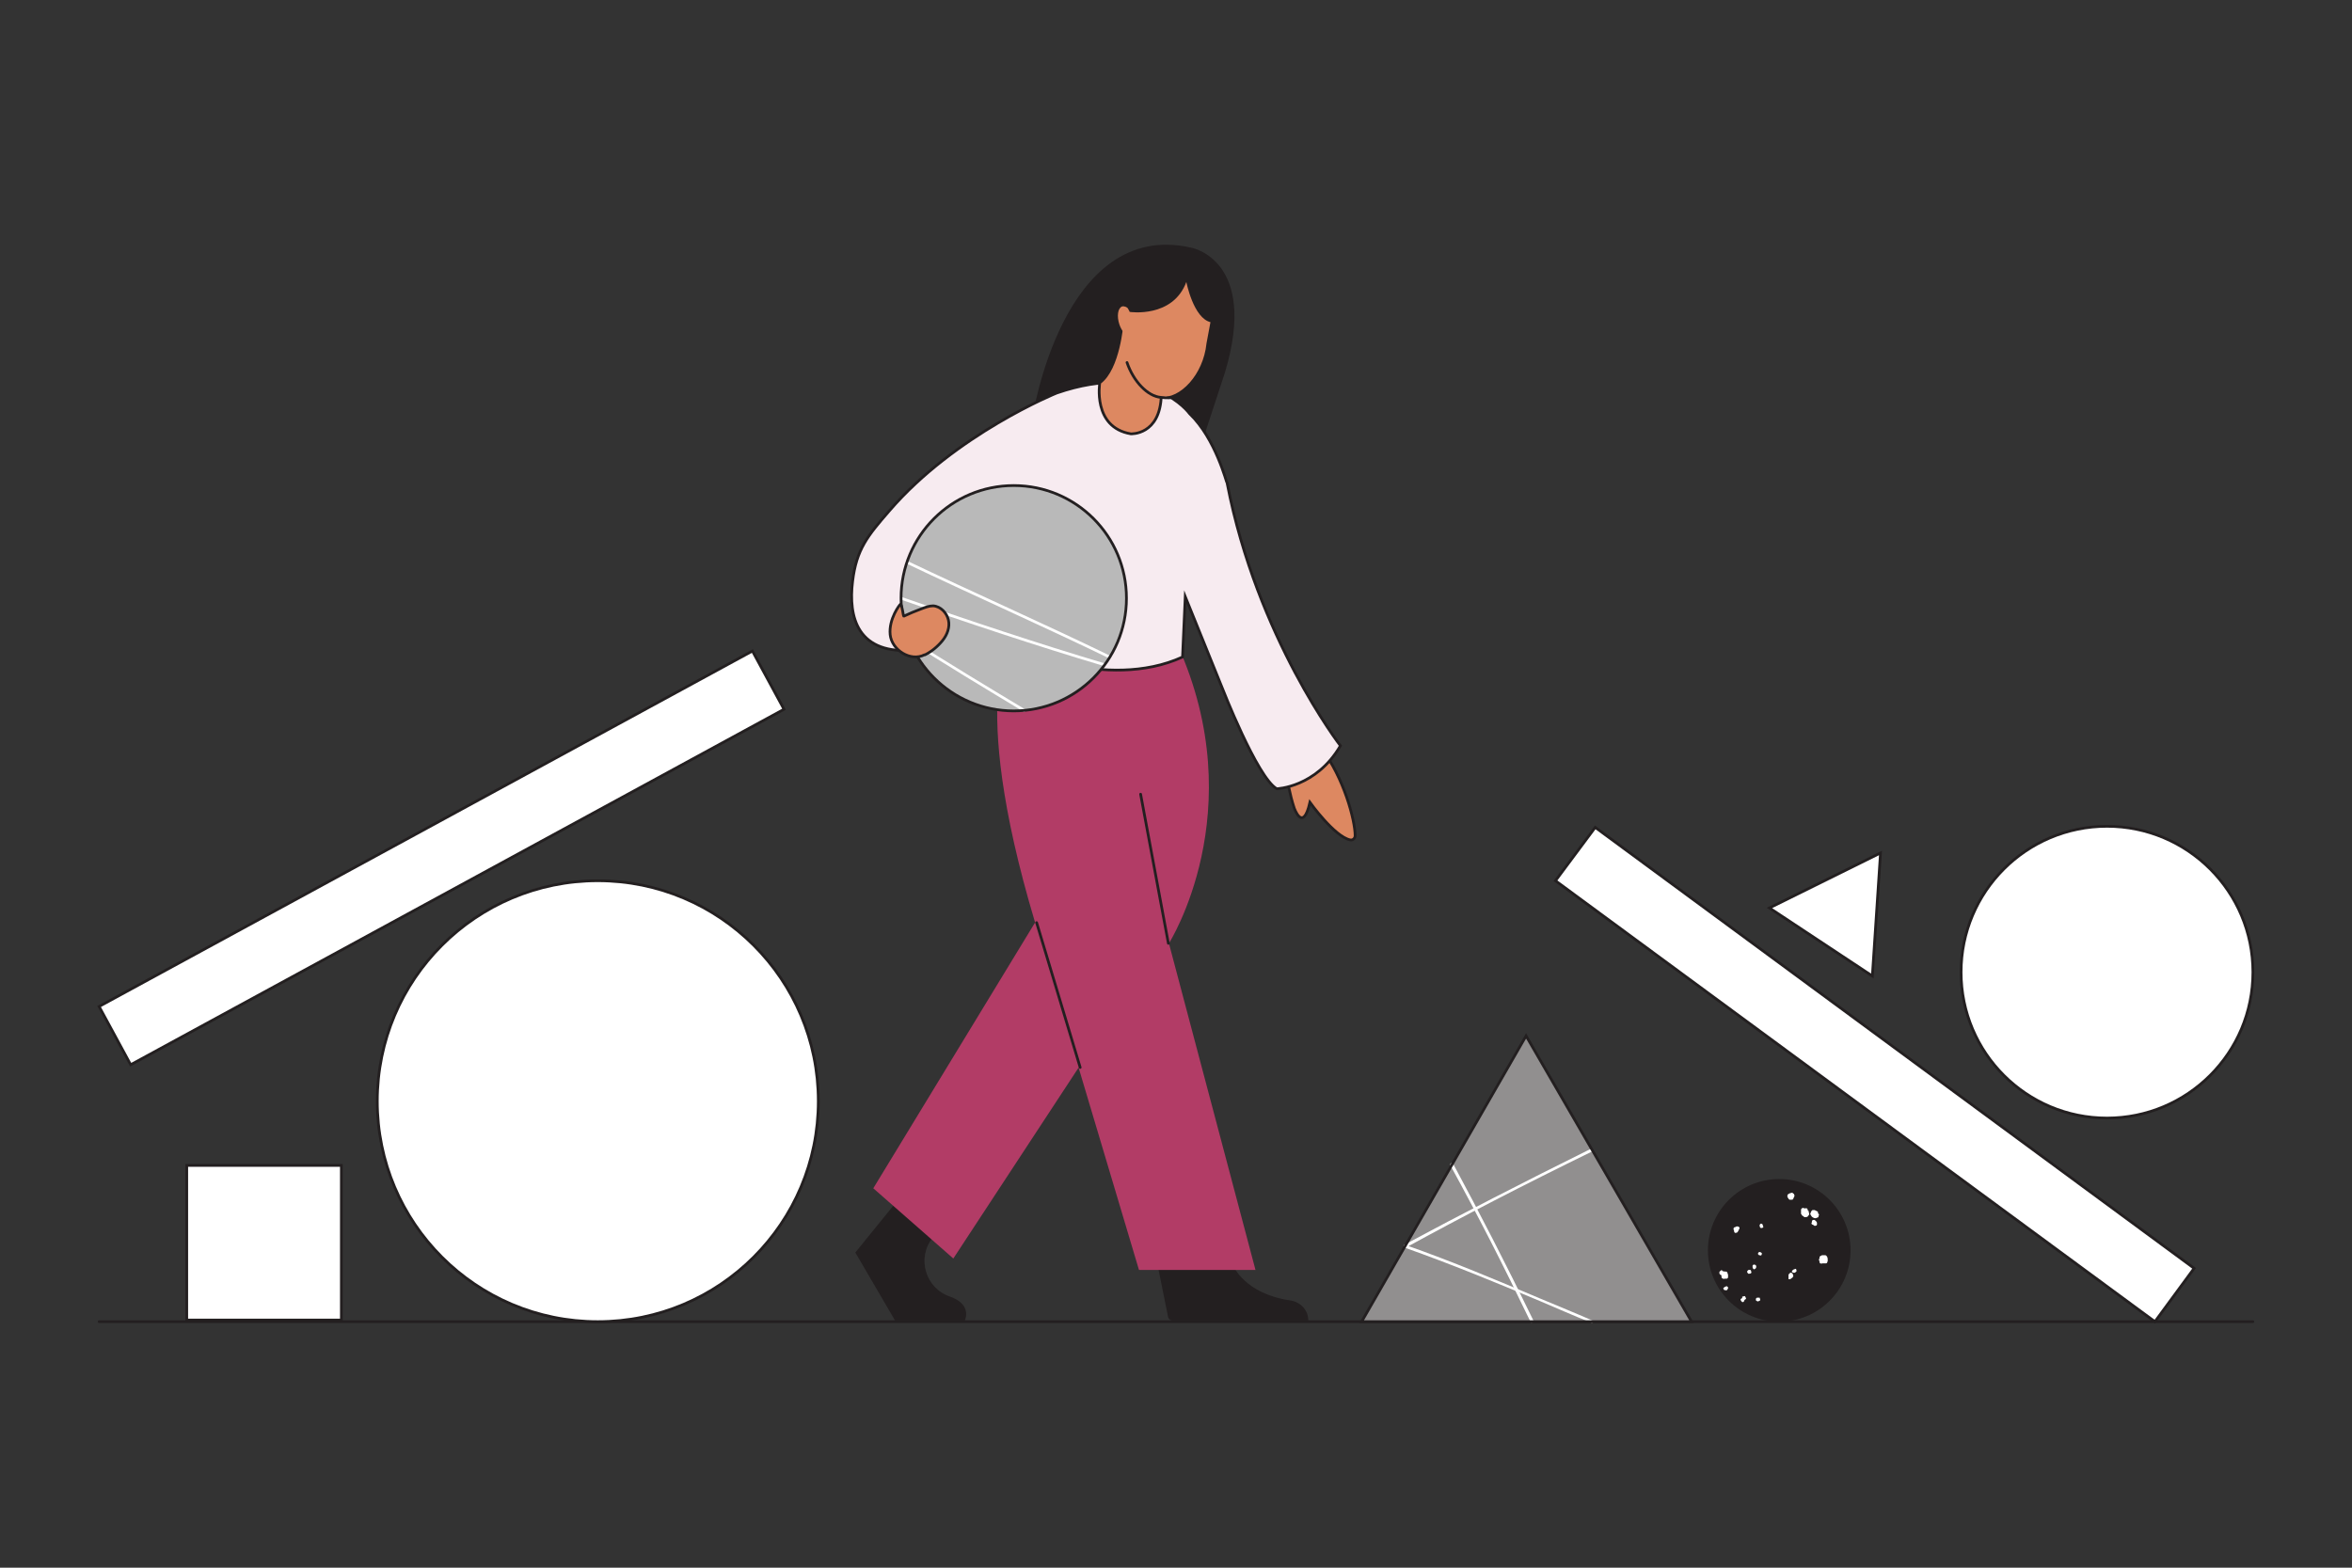 <?xml version="1.0" encoding="utf-8"?>
<!-- Generator: Adobe Illustrator 25.0.1, SVG Export Plug-In . SVG Version: 6.00 Build 0)  -->
<svg version="1.1" id="Layer_1" xmlns="http://www.w3.org/2000/svg" xmlns:xlink="http://www.w3.org/1999/xlink" x="0px" y="0px"
	 viewBox="0 0 432 288" style="enable-background:new 0 0 432 288;" xml:space="preserve">
<rect x="0" y="0" width="432" height="288" fill="#333333" stroke="none"/>
<style type="text/css">
	.st0{fill:none;stroke:#231F20;stroke-width:0.5;stroke-linecap:round;stroke-miterlimit:10;}
	.st1{fill:#231F20;}
	.st2{fill:#B23C66;}
	.st3{fill:#DD8861;stroke:#231F20;stroke-width:0.5;stroke-linecap:round;stroke-miterlimit:10;}
	.st4{fill:#F7EBF0;stroke:#231F20;stroke-width:0.5;stroke-linecap:round;stroke-miterlimit:10;}
	.st5{fill:#DD8861;}
	.st6{clip-path:url(#XMLID_2_);fill:none;stroke:#FFFFFF;stroke-width:0.5;stroke-linecap:round;stroke-miterlimit:10;}
	.st7{fill:#FFFFFF;stroke:#231F20;stroke-width:0.5;stroke-linecap:round;stroke-miterlimit:10;}
	.st8{fill:#FFFFFF;stroke:#231F20;stroke-width:0.5;stroke-miterlimit:10;}
	.st9{fill:none;stroke:#FFFFFF;stroke-width:0.5;stroke-linecap:round;stroke-miterlimit:10;}
	.st10{fill:#FFFFFF;}
	.st11{clip-path:url(#XMLID_9_);fill:none;stroke:#FFFFFF;stroke-width:0.5;stroke-linecap:round;stroke-miterlimit:10;}
</style>
<g>
	<g>
		<g>
			<g>
				<line class="st0" x1="18.2" y1="242.8" x2="413.8" y2="242.8"/>
				<g>
					<path class="st1" d="M226.5,232.5c0,0,2.1,5.2,10.5,6.4c1.9,0.3,3.3,1.8,3.3,3.7v0l-24.9,0c-0.5,0-0.9-0.4-0.9-0.9l-1.8-8.9
						L226.5,232.5z"/>
					<g>
						<path class="st1" d="M164.4,221.1l-7.3,9l7.3,12.5h12.8c0,0,1.5-2.9-2.7-4.4c-4.5-1.5-6.2-7.1-3.2-10.8c0-0.1,0.1-0.1,0.1-0.2
							L164.4,221.1z"/>
						<path class="st1" d="M189.6,76.9c0,0,5.5-36.8,29.2-31.4c0,0,12.4,2.2,6.2,22.9L218.9,87l-28.5-1.9L189.6,76.9z"/>
						<polyline class="st2" points="190.1,169.5 160.4,218.3 175.1,231.2 208.3,180.6 						"/>
						<path class="st2" d="M185.6,117.5c0,0-8.3,11.5,5.7,55.8l6.8,22.8l11.1,37.2h21.4l-15.9-60c0,0,15.4-24.2,1.6-54.8
							L185.6,117.5z"/>
						<path class="st3" d="M236.4,143c0,0,0.5,3,1.3,5.4c0,0,1.6,4.7,2.9-1c0,0,4.5,6.3,7.4,6.9c0.5,0.1,0.9-0.3,0.9-0.8
							c0-2.8-2.1-10.7-6.2-16L236.4,143z"/>
						<path class="st4" d="M218.5,76c0,0-7-9.8-24.4-3.8c0,0-18.6,7.5-30.8,21.7c-3.9,4.5-6,7-6.7,12.9c-0.8,6.5,0.8,13.7,11.7,12.6
							l18.5-10.9l-1.5,10.2c0,0,17.9,8.4,31.9,2l0.5-11.1l6.8,16.8c0,0,6.4,16.4,10,18.5c0,0,7.2-0.2,11.7-7.9
							c0,0-15.3-19.8-20.8-48.2C225.3,88.8,223.3,80.6,218.5,76z"/>
						<path class="st3" d="M206.1,59.4c0,0-0.6,8.3-4.1,10.9c0,0-1.4,8.2,5.7,9.4c0,0,5.4,0.3,5.6-7.1l0.8-6l-4-8L206.1,59.4z"/>
						<path class="st5" d="M212.2,50.4l-3.7,1.3l-1.1,5.1c-0.4-0.4-0.9-0.6-1.3-0.5c-0.8,0.3-1,1.8-0.5,3.3c0.2,0.6,0.5,1.1,0.8,1.5
							l0,0.2c-0.6,5.8,3.3,11.3,6.8,11.6c3.5,0.4,7.8-4,8.4-9.8l1.9-10.2L212.2,50.4z"/>
						<path class="st1" d="M207.5,57.3c0,0,7.9,1.2,10.4-5.5c0,0,1.3,6.7,4.5,7.4c3.2,0.6,2-8.5,2-8.5l-10.6-3.4l-8.6,5.5
							L207.5,57.3z"/>
						<g>
							<defs>
								<circle id="XMLID_19_" cx="186.2" cy="109.9" r="20.7"/>
							</defs>
							<use xlink:href="#XMLID_19_"  style="overflow:visible;fill:#B9B9B9;"/>
							<clipPath id="XMLID_2_">
								<use xlink:href="#XMLID_19_"  style="overflow:visible;"/>
							</clipPath>
							<path class="st6" d="M166.9,117.5"/>
						</g>
						<circle class="st7" cx="109.8" cy="202.3" r="40.5"/>
						<g>
							<defs>
								<rect id="XMLID_14_" x="34.3" y="214.1" width="28.4" height="28.4"/>
							</defs>
							<use xlink:href="#XMLID_14_"  style="overflow:visible;fill:#FFFFFF;"/>
							<clipPath id="XMLID_3_">
								<use xlink:href="#XMLID_14_"  style="overflow:visible;"/>
							</clipPath>
							
								<use xlink:href="#XMLID_14_"  style="overflow:visible;fill:none;stroke:#231F20;stroke-width:0.5;stroke-linecap:round;stroke-miterlimit:10;"/>
						</g>
						<g>
							<g>
								<g>
									<defs>
										<polygon id="XMLID_15_" points="293,152 403,233 395.8,242.8 285.7,161.8 										"/>
									</defs>
									<use xlink:href="#XMLID_15_"  style="overflow:visible;fill:#FFFFFF;"/>
									<clipPath id="XMLID_4_">
										<use xlink:href="#XMLID_15_"  style="overflow:visible;"/>
									</clipPath>
									
										<use xlink:href="#XMLID_15_"  style="overflow:visible;fill:none;stroke:#231F20;stroke-width:0.5;stroke-linecap:round;stroke-miterlimit:10;"/>
								</g>
							</g>
						</g>
						<g>
							<defs>
								<circle id="XMLID_16_" cx="326.8" cy="229.7" r="13.1"/>
							</defs>
							<use xlink:href="#XMLID_16_"  style="overflow:visible;fill:#231F20;"/>
							<clipPath id="XMLID_5_">
								<use xlink:href="#XMLID_16_"  style="overflow:visible;"/>
							</clipPath>
						</g>
						<g>
							<g>
								<g>
									<defs>
										<polygon id="XMLID_17_" points="280.3,190.3 250.1,242.8 310.7,242.8 										"/>
									</defs>
									<use xlink:href="#XMLID_17_"  style="overflow:visible;fill:#918F8F;"/>
									<clipPath id="XMLID_6_">
										<use xlink:href="#XMLID_17_"  style="overflow:visible;"/>
									</clipPath>
								</g>
							</g>
						</g>
						<line class="st7" x1="214.6" y1="173.3" x2="209.5" y2="145.9"/>
					</g>
				</g>
			</g>
			<path class="st8" d="M185.8,169.5"/>
			<line class="st0" x1="190.4" y1="169.5" x2="198.4" y2="196.1"/>
		</g>
		<g>
			<g>
				<g>
					<defs>
						<polygon id="XMLID_31_" points="18.2,184.9 138.2,119.6 144,130.3 24,195.6 						"/>
					</defs>
					<use xlink:href="#XMLID_31_"  style="overflow:visible;fill:#FFFFFF;"/>
					<clipPath id="XMLID_7_">
						<use xlink:href="#XMLID_31_"  style="overflow:visible;"/>
					</clipPath>
					
						<use xlink:href="#XMLID_31_"  style="overflow:visible;fill:none;stroke:#231F20;stroke-width:0.5;stroke-linecap:round;stroke-miterlimit:10;"/>
				</g>
			</g>
		</g>
		<circle class="st7" cx="387" cy="178.6" r="26.8"/>
		<polygon class="st7" points="345.4,156.7 325,166.8 343.9,179.3 		"/>
	</g>
	<path class="st9" d="M203.8,120.7c-11.5-5.6-25.7-11.9-37.2-17.4"/>
	<path class="st9" d="M165.5,109.9c12,4.2,25.2,8.6,37.3,12.2"/>
	<path class="st9" d="M188.1,130.5c-6.8-4.1-14.8-8.9-21.1-13"/>
	<g>
		<g>
			<g>
				<path class="st10" d="M323.8,225.2c0-0.3-0.2-0.4-0.3-0.4l0,0l-0.1,0l-0.2,0.2l0,0.1c0,0.1,0,0.5,0.3,0.5l0,0
					c0.1,0,0.2,0,0.3-0.1l0.1-0.1L323.8,225.2L323.8,225.2z"/>
				<path class="st10" d="M320.5,238.1L320.5,238.1l-0.5,0.1l0,0.2l0,0.1l0,0c-0.2,0-0.2,0.1-0.3,0.2l0,0.1l0.1,0.2l0,0
					c0,0,0.1,0.1,0.2,0.2l0,0l0.2,0l0,0c0.1-0.1,0.2-0.2,0.2-0.3c0,0,0-0.1,0-0.1c0.1,0,0.2-0.1,0.3-0.2l0-0.1L320.5,238.1
					L320.5,238.1z"/>
				<path class="st10" d="M328.5,234.5c0,0.1,0,0.2,0,0.4l0,0.1l0.3,0l0.1,0l0-0.1c0.1,0,0.2-0.1,0.3-0.2l0,0l0.1,0l0-0.2l0.1,0
					l-0.1-0.4l0,0c0-0.1-0.1-0.2-0.3-0.3l-0.1,0l-0.2,0.1c0,0,0,0.1,0,0.1l-0.1,0l-0.1,0.2l0,0.1l0,0.1
					C328.5,234.4,328.5,234.5,328.5,234.5z"/>
				<path class="st10" d="M333.7,224.5l-0.2-0.2l0,0c-0.1-0.1-0.2-0.2-0.3-0.2c-0.1,0-0.2,0-0.3,0.1l0,0l0,0c-0.1,0-0.1,0.1-0.1,0.2
					c0,0,0,0.1,0,0.1l0,0l-0.1,0.3l0.1,0.1c0.1,0.1,0.1,0.1,0.2,0.1c0.1,0.1,0.3,0.2,0.3,0.2c0,0,0,0,0,0l0.1,0l0.3-0.1l0-0.1
					c0.1-0.2,0-0.3,0-0.4L333.7,224.5z"/>
				<path class="st10" d="M321.5,233.3C321.5,233.3,321.5,233.3,321.5,233.3c-0.4-0.1-0.5,0.1-0.6,0.3l0,0.1l0.2,0.3l0.1,0
					c0,0,0,0,0,0c0.1,0,0.3,0,0.4-0.1l0.1-0.1l-0.1-0.4L321.5,233.3z"/>
			</g>
			<g>
				<path class="st10" d="M322.2,233.2L322.2,233.2l0.3-0.2c0,0,0-0.1,0-0.1c0,0,0,0,0,0l0.1-0.1l-0.1-0.4l-0.4-0.1l-0.2,0.2l0,0.1
					c0,0,0,0.1,0,0.1C321.9,233,322,233.1,322.2,233.2z"/>
				<path class="st10" d="M329.1,233.6l0.2,0.2l0.1,0c0.3,0.1,0.4-0.1,0.5-0.2l0.1-0.1l-0.1-0.3l0-0.1l-0.1,0
					C329.3,233.2,329.2,233.4,329.1,233.6L329.1,233.6z"/>
				<path class="st10" d="M323.6,230.3l0-0.1l0,0c-0.1-0.1-0.3-0.2-0.4-0.2c-0.1,0-0.3,0.1-0.3,0.3l0,0.1l0.2,0.2l0.1,0c0,0,0,0,0,0
					c0.1,0,0.2,0.1,0.3,0C323.6,230.5,323.6,230.4,323.6,230.3L323.6,230.3z"/>
				<path class="st10" d="M334.9,230.6C334.8,230.6,334.8,230.6,334.9,230.6c-0.1,0-0.1,0-0.1,0l0,0l-0.1,0l0,0
					c-0.1,0-0.1,0-0.2,0.1c0,0,0,0,0,0l-0.1,0l-0.2,0.2l0,0.1c0,0,0,0.1,0,0.1c0,0,0,0,0,0.1c0,0-0.1,0.1-0.1,0.1l0,0l0,0
					c0,0,0,0.1,0,0.1c0,0.1,0,0.2,0.1,0.3c0,0,0,0.1,0,0.1l0,0.1l0.1,0.2l0.1,0c0,0,0.1,0.1,0.3,0c0,0,0.1,0,0.1,0
					c0.2,0,0.3,0,0.6,0l0,0l0.2-0.1l0,0c0,0,0-0.1,0-0.1l0,0l0.1-0.2l0-0.1c0,0,0-0.1,0-0.2l0,0c0-0.2,0-0.6-0.4-0.8l0,0
					L334.9,230.6L334.9,230.6z"/>
				<path class="st10" d="M318.8,225.4C318.8,225.4,318.8,225.4,318.8,225.4L318.8,225.4l-0.3,0.1l0,0c0,0-0.1,0.1-0.1,0.2
					c0,0.1,0,0.2,0.1,0.4l0,0c0,0.1,0,0.3,0.2,0.4c0.1,0,0.2,0,0.4-0.1l0.1-0.1l0-0.1c0,0,0,0,0.1-0.1l0.1-0.1l-0.1-0.1l0.1,0l0-0.1
					c0.1,0,0.1-0.1,0.1-0.2l0,0l0-0.1l0,0c-0.1-0.1-0.2-0.2-0.4-0.2C319,225.3,318.9,225.3,318.8,225.4z"/>
				<path class="st10" d="M333.3,222.3c-0.1,0-0.1,0-0.2,0l0,0l-0.2,0l0,0c-0.3,0.2-0.3,0.5-0.4,0.7l0,0.1l0,0l0.1,0.1l0,0l0.1,0.2
					c0.1,0.2,0.5,0.4,0.7,0.4c0.1,0,0.2,0,0.3-0.1l0,0l0.2,0l0-0.1l0.1,0l0-0.2l0,0l0,0l0,0l0,0c0,0,0.1-0.1,0.1-0.2
					c0-0.1,0-0.2-0.1-0.2l0,0l-0.1-0.2l0-0.1l0,0c0,0,0,0,0,0c0,0,0-0.1,0-0.1l0,0l-0.2-0.1L333.3,222.3
					C333.4,222.3,333.3,222.3,333.3,222.3z"/>
				<path class="st10" d="M328.8,219.2c-0.1,0-0.2,0.1-0.2,0.1c0,0,0,0,0,0l0,0l-0.2,0.1l0,0c0,0.1-0.1,0.1-0.1,0.2c0,0,0,0.1,0,0.1
					c0,0,0,0,0,0.1l0,0.1l0.2,0.3l0,0c0,0,0,0,0,0c0,0.1,0.1,0.1,0.2,0.2c0,0,0.1,0,0.3,0l0,0l0.1,0c0.1,0,0.2,0,0.2-0.1l0,0
					l0.1-0.1c0,0,0,0,0-0.1l0.1-0.1l0-0.1c0,0,0,0,0,0c0,0,0,0,0,0c0,0,0.1-0.1,0.1-0.2l0,0l0-0.1l-0.1-0.2l0-0.1l-0.1,0
					c0,0,0,0,0,0c0,0-0.1-0.1-0.2-0.2l0,0L328.8,219.2L328.8,219.2z"/>
				<path class="st10" d="M331.1,221.9c-0.2,0.1-0.3,0.2-0.3,0.4c0,0.1,0,0.2,0,0.3c0,0.1,0,0.1,0,0.2c0,0,0,0.2,0,0.2l0.1,0.1
					c0,0,0,0.1,0.1,0.2c0.1,0.1,0.2,0.1,0.2,0.1l0,0l0.2,0.2l0.1,0c0,0,0.1,0,0.1,0c0.1,0,0.4,0,0.5-0.2l0,0l0,0
					c0,0,0.1-0.1,0.1-0.2l0.1,0l0-0.1c0,0,0-0.1,0-0.1c0-0.2-0.1-0.3-0.1-0.4l0-0.1l0,0c0-0.1-0.1-0.1-0.2-0.2l0-0.1l0,0l0-0.1l0,0
					c-0.1-0.1-0.2-0.2-0.5-0.1C331.2,221.9,331.1,221.9,331.1,221.9z"/>
				<path class="st10" d="M316,233.5c-0.1,0-0.2,0.1-0.2,0.3c0,0.1,0,0.2,0.1,0.3l0.1,0.1l0.1,0c0.1,0.1,0.1,0.3,0.1,0.4l0,0.1
					l0.2,0.2l0.1,0c0,0,0,0,0,0c0,0,0.1,0.1,0.3,0c0.1,0,0.2,0,0.3,0l0.1,0l0.1-0.1l0,0c0,0,0,0,0,0c0.1,0,0.1-0.1,0.1-0.2l0-0.1
					l0-0.1c0,0,0-0.1,0-0.1c0,0,0-0.1,0-0.1l0-0.1l-0.1-0.1c0,0,0,0,0-0.1l0,0l0-0.1l-0.2-0.2l-0.1,0c-0.1,0-0.1,0-0.2,0
					c-0.1,0-0.2-0.1-0.3,0c0-0.1-0.1-0.1-0.2-0.2l-0.1-0.1L316,233.5L316,233.5z"/>
				<path class="st10" d="M316.5,236.7L316.5,236.7l0.2,0.3l0.1,0c0.1,0,0.3,0.1,0.4,0c0.1-0.1,0.1-0.2,0.2-0.3c0,0,0,0,0-0.1l0-0.1
					l-0.2-0.2l-0.1,0C316.7,236.4,316.6,236.6,316.5,236.7z"/>
				<path class="st10" d="M322.5,238.7c0,0.1,0,0.3,0.2,0.3l0.1,0.1l0.3-0.1l0,0c0.1,0,0.2-0.1,0.2-0.2l0-0.1l-0.1-0.3l-0.1,0
					c-0.1,0-0.3,0-0.4,0C322.6,238.5,322.5,238.5,322.5,238.7z"/>
			</g>
		</g>
	</g>
	<g>
		<path class="st10" d="M292.4,243c0,0-0.1,0-0.1,0c-3.3-1.3-6.4-2.7-9.5-4c-8.3-3.5-16.1-6.7-24.8-9.8c-0.1,0-0.2-0.2-0.2-0.3
			c0-0.1,0.2-0.2,0.3-0.2c8.8,3.1,16.6,6.4,24.9,9.9c3.1,1.3,6.3,2.6,9.5,4c0.1,0.1,0.2,0.2,0.1,0.3C292.6,243,292.5,243,292.4,243z
			"/>
		<path class="st10" d="M281.3,243c-0.1,0-0.2-0.1-0.2-0.2c-4.9-10.2-9.7-19.6-14.7-28.7c-0.1-0.1,0-0.3,0.1-0.4
			c0.1-0.1,0.3,0,0.4,0.1c4.9,9.1,9.7,18.4,14.7,28.7c0.1,0.1,0,0.3-0.1,0.4C281.4,243,281.3,243,281.3,243z"/>
		<path class="st10" d="M258.2,229.2l-0.3-0.5c10.4-5.6,21.7-11.4,34.4-17.7l0.2,0.5C279.8,217.7,268.6,223.5,258.2,229.2z"/>
	</g>
	<g>
		<g>
			<g>
				<defs>
					<polygon id="XMLID_52_" points="280.3,190.3 250.1,242.8 310.7,242.8 					"/>
				</defs>
				<clipPath id="XMLID_8_">
					<use xlink:href="#XMLID_52_"  style="overflow:visible;"/>
				</clipPath>
				
					<use xlink:href="#XMLID_52_"  style="overflow:visible;fill:none;stroke:#231F20;stroke-width:0.5;stroke-linecap:round;stroke-miterlimit:10;"/>
			</g>
		</g>
	</g>
	<path class="st0" d="M207,66.6c1.2,3.5,3.8,6.2,6.2,6.4c0,0,1.5,0.2,2.1,0"/>
	<path class="st0" d="M207.4,67.5"/>
	<g>
		<defs>
			<circle id="XMLID_53_" cx="186.2" cy="109.9" r="20.7"/>
		</defs>
		<clipPath id="XMLID_9_">
			<use xlink:href="#XMLID_53_"  style="overflow:visible;"/>
		</clipPath>
		<path class="st11" d="M166.9,117.5"/>
		
			<use xlink:href="#XMLID_53_"  style="overflow:visible;fill:none;stroke:#231F20;stroke-width:0.5;stroke-linecap:round;stroke-miterlimit:10;"/>
	</g>
	<path class="st3" d="M163.5,116.6c0.3,2.8,3.7,5,6.3,3.7c0,0,0,0,0.1,0c1.2-0.6,2.3-1.5,3.2-2.6s1.4-2.5,1.1-3.8s-1.4-2.5-2.8-2.6
		c-0.8,0-1.5,0.3-2.3,0.6c-1.5,0.6-1.6,0.6-3.1,1.3c-0.1,0-0.3-2.1-0.6-2.2C165.3,111,163.2,113.7,163.5,116.6z"/>
</g>
</svg>
